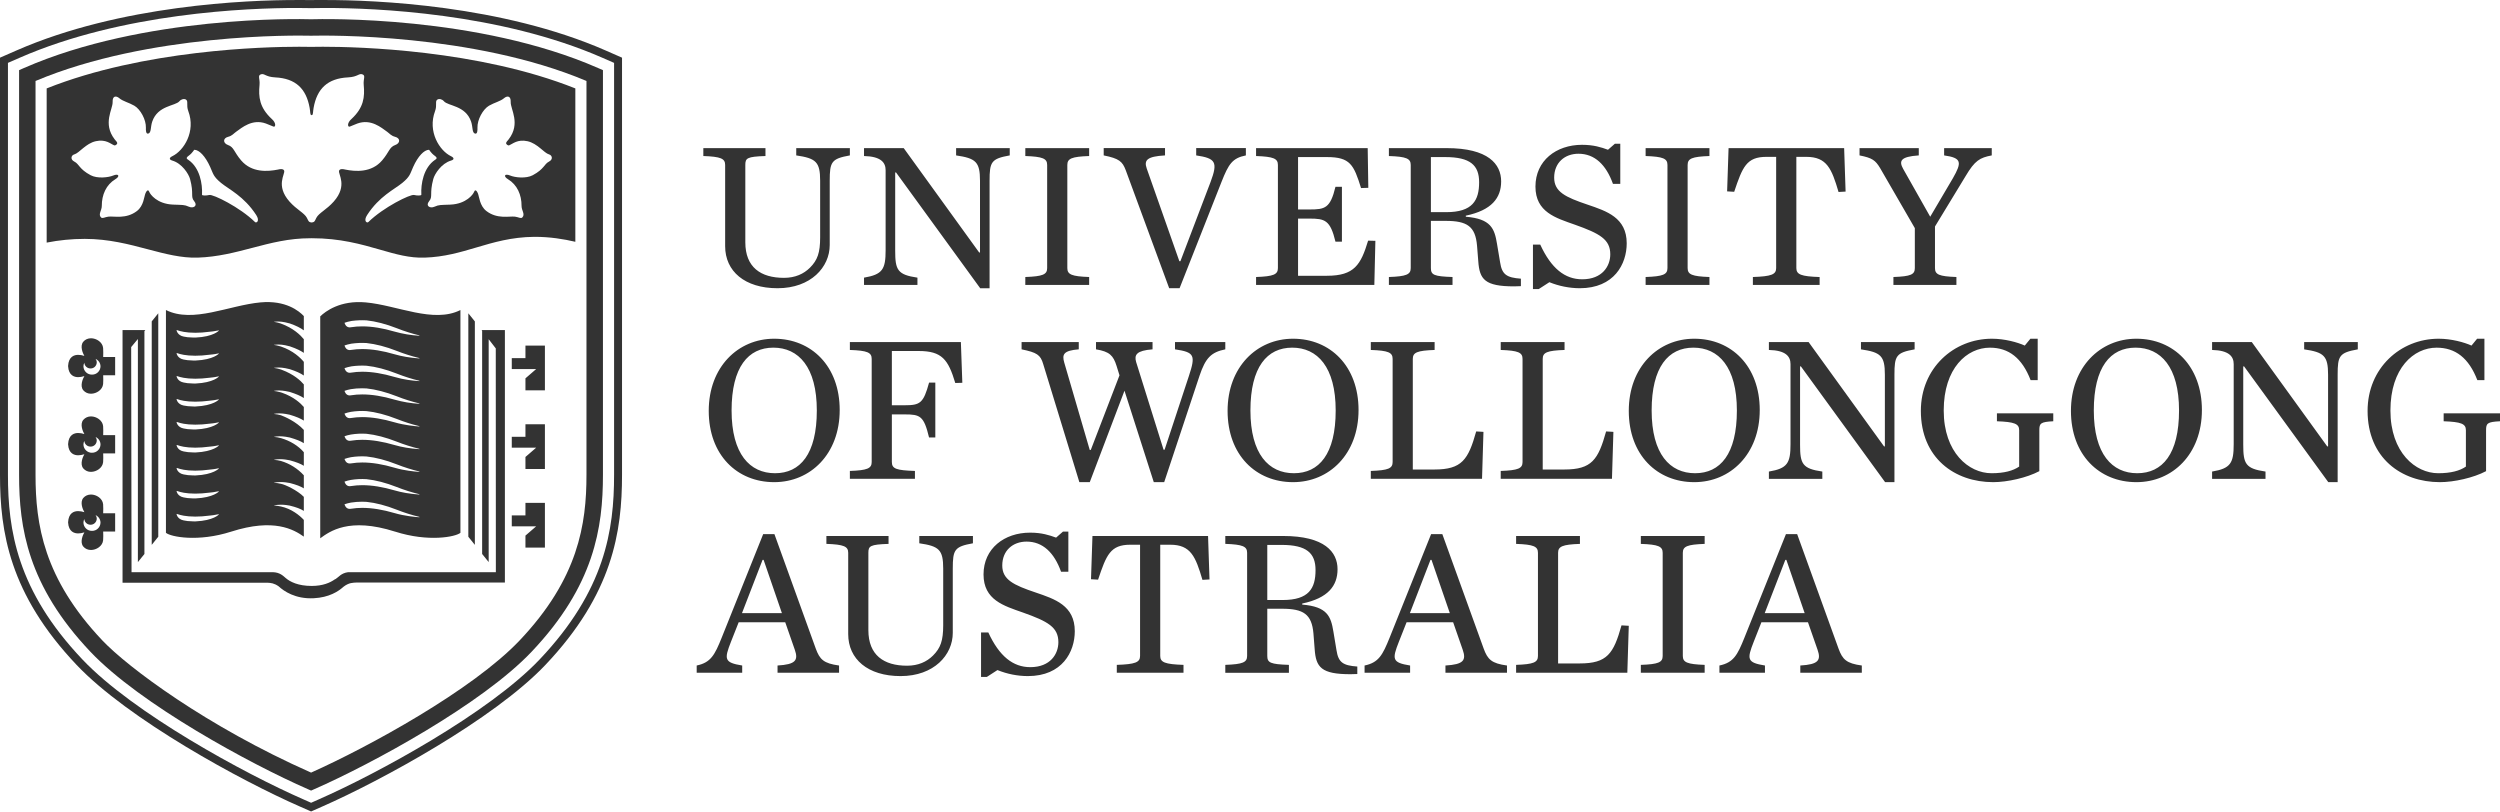 <svg xmlns="http://www.w3.org/2000/svg" width="117" height="38" viewBox="0 0 117 38" fill="none"><path fill-rule="evenodd" clip-rule="evenodd" d="M33.937 11.524V7.72C33.937 7.419 33.732 7.331 32.916 7.302V6.933H35.824V7.302C34.959 7.331 34.881 7.399 34.881 7.72V11.339C34.881 12.507 35.6 13.003 36.69 13.003C37.216 13.003 37.615 12.818 37.907 12.527C38.257 12.176 38.383 11.835 38.383 11.106V8.46C38.383 7.575 38.188 7.409 37.264 7.273V6.933H39.774V7.273C38.908 7.429 38.831 7.575 38.831 8.46V11.466C38.831 12.497 37.955 13.489 36.388 13.489C34.851 13.489 33.937 12.691 33.937 11.524ZM41.934 8.07H41.895V11.738C41.895 12.633 42.002 12.857 42.936 12.994V13.334H40.436V12.994C41.302 12.847 41.447 12.604 41.447 11.709V7.964C41.447 7.603 41.224 7.321 40.436 7.302V6.932H42.294L45.825 11.816H45.864V8.46C45.864 7.575 45.67 7.409 44.746 7.273V6.932H47.256V7.273C46.389 7.429 46.312 7.574 46.312 8.46V13.49H45.874L41.934 8.07ZM47.985 12.964C48.802 12.935 49.007 12.847 49.007 12.546V7.72C49.007 7.419 48.802 7.331 47.985 7.302V6.932H50.972V7.302C50.154 7.331 49.951 7.419 49.951 7.72V12.546C49.951 12.847 50.154 12.935 50.972 12.964V13.334H47.984L47.985 12.964ZM52.684 7.964C52.529 7.554 52.373 7.418 51.653 7.273V6.931H54.523V7.273C53.677 7.322 53.531 7.495 53.667 7.886L55.194 12.225H55.243L56.654 8.518C57.004 7.584 56.897 7.41 55.982 7.273V6.931H58.307V7.273C57.675 7.4 57.5 7.672 57.169 8.508L55.204 13.489H54.718L52.684 7.964ZM58.784 12.964C59.6 12.935 59.806 12.847 59.806 12.546V7.72C59.806 7.419 59.6 7.331 58.784 7.302V6.932H64.008L64.037 8.79L63.697 8.801C63.356 7.71 63.191 7.351 62.101 7.351H60.749V9.803H61.284C62.004 9.803 62.257 9.753 62.5 8.742H62.802V11.31H62.5C62.257 10.298 62.004 10.23 61.284 10.23H60.749V12.906H62.101C63.385 12.906 63.687 12.39 64.028 11.262L64.368 11.271L64.319 13.334H58.784V12.964ZM66.966 12.546C66.966 12.867 67.112 12.935 67.978 12.964V13.334H65V12.964C65.818 12.935 66.022 12.847 66.022 12.546V7.721C66.022 7.419 65.818 7.33 65 7.302V6.932H67.705C69.651 6.932 70.254 7.681 70.254 8.489C70.254 9.267 69.806 9.841 68.6 10.093V10.143C69.777 10.24 69.943 10.697 70.059 11.407L70.206 12.283C70.293 12.847 70.507 12.993 71.178 13.042V13.392C71.11 13.392 70.925 13.402 70.857 13.402C69.485 13.402 69.243 13.071 69.184 12.234L69.125 11.494C69.047 10.59 68.659 10.337 67.656 10.337H66.966V12.546ZM67.686 9.929C68.911 9.929 69.223 9.384 69.223 8.528C69.223 7.73 68.805 7.351 67.637 7.351H66.966V9.929H67.686ZM71.742 11.446H72.083C72.598 12.565 73.24 13.071 74.048 13.071C74.992 13.071 75.361 12.449 75.361 11.904C75.361 11.203 74.874 10.931 73.698 10.513C72.813 10.2 71.859 9.929 71.859 8.732C71.859 7.517 72.832 6.777 74.038 6.777C74.583 6.777 74.943 6.894 75.254 7.009L75.575 6.728H75.829V8.606H75.487C75.166 7.711 74.632 7.195 73.873 7.195C73.231 7.195 72.735 7.613 72.735 8.314C72.735 8.975 73.26 9.228 74.301 9.578C75.186 9.88 76.13 10.181 76.13 11.388C76.13 12.351 75.547 13.489 73.931 13.489C73.444 13.486 72.962 13.39 72.511 13.207L72.014 13.528H71.742V11.446ZM77.015 12.964C77.833 12.935 78.037 12.847 78.037 12.546V7.72C78.037 7.419 77.833 7.331 77.015 7.302V6.932H80.002V7.302C79.184 7.331 78.981 7.419 78.981 7.72V12.546C78.981 12.847 79.184 12.935 80.002 12.964V13.334H77.015V12.964ZM82.035 12.964C82.901 12.935 83.124 12.847 83.124 12.546V7.341H82.667C81.733 7.341 81.549 7.818 81.16 8.976L80.829 8.956L80.897 6.932H86.306L86.374 8.966L86.044 8.985C85.723 7.896 85.498 7.341 84.536 7.341H84.069V12.546C84.069 12.848 84.292 12.936 85.158 12.965V13.334H82.035V12.964ZM91.394 8.343C91.823 7.593 91.813 7.39 90.985 7.273V6.933H93.214V7.273C92.659 7.379 92.425 7.506 91.988 8.246L90.557 10.6V12.546C90.557 12.847 90.743 12.935 91.56 12.964V13.334H88.612V12.964C89.429 12.935 89.614 12.847 89.614 12.546V10.677L87.989 7.866C87.766 7.497 87.619 7.39 87.026 7.273V6.933H89.799V7.273C88.933 7.331 88.864 7.536 89.069 7.905L90.334 10.143L91.394 8.343ZM33.169 19.228C33.169 17.176 34.54 15.852 36.232 15.852C37.974 15.852 39.298 17.137 39.298 19.189C39.298 21.252 37.926 22.565 36.233 22.565C34.491 22.565 33.169 21.291 33.169 19.228ZM38.227 19.21C38.227 17.176 37.371 16.27 36.194 16.27C35.017 16.27 34.238 17.176 34.238 19.21C34.238 21.252 35.094 22.147 36.272 22.147C37.449 22.147 38.227 21.252 38.227 19.21ZM39.774 22.04C40.592 22.011 40.795 21.923 40.795 21.622V16.796C40.795 16.495 40.592 16.407 39.774 16.378V16.008H44.969L45.037 17.915L44.707 17.924C44.376 16.825 44.084 16.427 42.994 16.427H41.739V18.966H42.342C43.063 18.966 43.218 18.869 43.481 17.905H43.773V20.474H43.48C43.237 19.462 43.063 19.394 42.342 19.394H41.739V21.622C41.739 21.943 41.954 22.011 42.819 22.04V22.409H39.774V22.04ZM52.256 17.127C52.1 16.63 51.925 16.455 51.293 16.349V16.009H53.939V16.349C53.19 16.407 53.073 16.602 53.171 16.942L54.455 21.048H54.503L55.641 17.595C55.962 16.622 55.904 16.485 54.99 16.349V16.009H57.344V16.349C56.682 16.485 56.42 16.747 56.138 17.585L54.484 22.565H53.997L52.626 18.285L51.001 22.565H50.514L48.822 17.039C48.696 16.602 48.52 16.496 47.81 16.349V16.009H50.486V16.349C49.775 16.407 49.697 16.582 49.805 16.962L51 21.057H51.049L52.392 17.565L52.256 17.127ZM57.451 19.228C57.451 17.176 58.822 15.852 60.514 15.852C62.257 15.852 63.58 17.137 63.58 19.189C63.58 21.252 62.208 22.565 60.515 22.565C58.773 22.565 57.451 21.291 57.451 19.228ZM62.51 19.21C62.51 17.176 61.654 16.27 60.476 16.27C59.299 16.27 58.52 17.176 58.52 19.21C58.52 21.252 59.377 22.147 60.554 22.147C61.732 22.147 62.51 21.252 62.51 19.21ZM64.154 22.04C64.972 22.011 65.175 21.923 65.175 21.622V16.796C65.175 16.495 64.971 16.407 64.154 16.378V16.008H67.14V16.378C66.323 16.407 66.119 16.495 66.119 16.796V21.973H67.131C68.415 21.973 68.716 21.515 69.086 20.191L69.426 20.211L69.359 22.409H64.154V22.04ZM70.234 22.04C71.051 22.011 71.255 21.923 71.255 21.622V16.796C71.255 16.495 71.051 16.407 70.234 16.378V16.008H73.221V16.378C72.403 16.407 72.199 16.495 72.199 16.796V21.973H73.211C74.496 21.973 74.797 21.515 75.166 20.191L75.507 20.211L75.44 22.409H70.233L70.234 22.04ZM76.227 19.228C76.227 17.176 77.598 15.852 79.291 15.852C81.033 15.852 82.356 17.137 82.356 19.189C82.356 21.252 80.984 22.565 79.291 22.565C77.55 22.565 76.227 21.291 76.227 19.228ZM81.286 19.21C81.286 17.176 80.43 16.27 79.252 16.27C78.075 16.27 77.297 17.176 77.297 19.21C77.297 21.252 78.153 22.147 79.33 22.147C80.508 22.147 81.286 21.252 81.286 19.21ZM84.282 17.147H84.243V20.814C84.243 21.709 84.35 21.933 85.285 22.069V22.411H82.784V22.069C83.65 21.923 83.796 21.679 83.796 20.785V17.04C83.796 16.679 83.573 16.397 82.784 16.378V16.008H84.642L88.174 20.892H88.212V17.535C88.212 16.65 88.018 16.486 87.093 16.35V16.008H89.604V16.35C88.738 16.505 88.66 16.65 88.66 17.535V22.565H88.223L84.282 17.147ZM89.896 19.228C89.896 17.226 91.433 15.852 93.222 15.852C93.817 15.852 94.419 16.019 94.76 16.173L95.023 15.852H95.364V17.789H95.032C94.634 16.757 94.011 16.271 93.126 16.271C92.055 16.271 90.966 17.225 90.966 19.21C90.966 21.184 92.143 22.147 93.203 22.147C93.796 22.147 94.215 22.031 94.497 21.836V20.133C94.497 19.832 94.274 19.745 93.456 19.715V19.345H96.093V19.715C95.499 19.745 95.441 19.812 95.441 20.133V22.05C94.857 22.36 93.943 22.565 93.281 22.565C91.481 22.565 89.896 21.437 89.896 19.228ZM96.92 19.228C96.92 17.176 98.291 15.852 99.984 15.852C101.726 15.852 103.049 17.137 103.049 19.189C103.049 21.252 101.677 22.565 99.984 22.565C98.243 22.565 96.92 21.291 96.92 19.228ZM101.979 19.21C101.979 17.176 101.123 16.27 99.945 16.27C98.768 16.27 97.99 17.176 97.99 19.21C97.99 21.252 98.846 22.147 100.023 22.147C101.2 22.147 101.979 21.252 101.979 19.21ZM105.023 17.147H104.984V20.814C104.984 21.709 105.092 21.933 106.026 22.069V22.411H103.526V22.069C104.391 21.923 104.537 21.679 104.537 20.785V17.04C104.537 16.679 104.313 16.397 103.526 16.378V16.008H105.383L108.915 20.892H108.954V17.535C108.954 16.65 108.759 16.486 107.835 16.35V16.008H110.345V16.35C109.479 16.505 109.402 16.65 109.402 17.535V22.565H108.964L105.023 17.147ZM110.803 19.228C110.803 17.226 112.34 15.852 114.129 15.852C114.723 15.852 115.326 16.019 115.666 16.173L115.929 15.852H116.271V17.789H115.939C115.541 16.757 114.918 16.271 114.033 16.271C112.962 16.271 111.872 17.225 111.872 19.21C111.872 21.184 113.05 22.147 114.11 22.147C114.704 22.147 115.122 22.031 115.404 21.836V20.133C115.404 19.832 115.18 19.745 114.363 19.715V19.345H117V19.715C116.406 19.745 116.348 19.812 116.348 20.133V22.05C115.764 22.36 114.85 22.565 114.188 22.565C112.388 22.565 110.803 21.437 110.803 19.228ZM36.749 29.122H34.57L34.209 30.036C33.889 30.853 33.889 31.009 34.735 31.146V31.485H32.605V31.146C33.266 31.009 33.451 30.649 33.772 29.851L35.717 24.997H36.243L38.179 30.357C38.364 30.863 38.548 31.048 39.268 31.146V31.485H36.389V31.146C37.235 31.096 37.371 30.903 37.196 30.406L36.749 29.122ZM36.593 28.694L35.737 26.203H35.688L34.725 28.694H36.593ZM39.696 29.676V25.872C39.696 25.571 39.492 25.483 38.675 25.453V25.084H41.584V25.454C40.718 25.483 40.64 25.552 40.64 25.872V29.491C40.64 30.658 41.36 31.155 42.45 31.155C42.975 31.155 43.374 30.971 43.666 30.679C44.016 30.328 44.142 29.987 44.142 29.258V26.611C44.142 25.726 43.948 25.56 43.023 25.426V25.084H45.533V25.426C44.668 25.581 44.59 25.726 44.59 26.611V29.618C44.59 30.649 43.714 31.641 42.147 31.641C40.61 31.641 39.696 30.843 39.696 29.676ZM45.913 29.599H46.253C46.769 30.716 47.411 31.223 48.218 31.223C49.162 31.223 49.532 30.601 49.532 30.056C49.532 29.354 49.045 29.082 47.869 28.665C46.983 28.353 46.029 28.081 46.029 26.883C46.029 25.669 47.002 24.928 48.209 24.928C48.754 24.928 49.113 25.046 49.425 25.161L49.746 24.88H49.999V26.758H49.658C49.337 25.863 48.802 25.347 48.044 25.347C47.401 25.347 46.906 25.765 46.906 26.466C46.906 27.126 47.43 27.381 48.471 27.73C49.356 28.032 50.3 28.333 50.3 29.54C50.3 30.503 49.717 31.641 48.102 31.641C47.614 31.639 47.132 31.543 46.681 31.359L46.185 31.68H45.913V29.599ZM52.266 31.116C53.131 31.087 53.355 30.999 53.355 30.698V25.493H52.898C51.964 25.493 51.779 25.969 51.39 27.128L51.059 27.108L51.127 25.084H56.537L56.605 27.118L56.274 27.137C55.953 26.048 55.729 25.493 54.766 25.493H54.299V30.698C54.299 30.999 54.523 31.087 55.388 31.116V31.485H52.266V31.116ZM59.309 30.697C59.309 31.018 59.455 31.086 60.321 31.116V31.486H57.344V31.116C58.161 31.086 58.365 30.999 58.365 30.697V25.872C58.365 25.571 58.161 25.483 57.344 25.453V25.084H60.049C61.994 25.084 62.597 25.834 62.597 26.64C62.597 27.419 62.15 27.993 60.944 28.245V28.295C62.121 28.392 62.286 28.849 62.403 29.559L62.549 30.436C62.636 31 62.85 31.146 63.522 31.194V31.544C63.453 31.544 63.268 31.553 63.2 31.553C61.829 31.553 61.586 31.223 61.527 30.386L61.469 29.646C61.391 28.743 61.002 28.489 59.999 28.489H59.309V30.697ZM60.029 28.081C61.255 28.081 61.567 27.537 61.567 26.68C61.567 25.882 61.147 25.502 59.98 25.502H59.309V28.081H60.029ZM68.006 29.122H65.828L65.467 30.036C65.146 30.853 65.146 31.009 65.993 31.146V31.485H63.862V31.146C64.524 31.009 64.709 30.649 65.031 29.851L66.976 24.997H67.501L69.437 30.357C69.622 30.863 69.807 31.048 70.527 31.146V31.485H67.647V31.146C68.494 31.096 68.629 30.903 68.454 30.406L68.007 29.122H68.006ZM67.851 28.694L66.995 26.203H66.946L65.983 28.694H67.851ZM70.954 31.116C71.771 31.087 71.976 30.999 71.976 30.698V25.872C71.976 25.571 71.771 25.483 70.954 25.454V25.084H73.941V25.454C73.123 25.483 72.919 25.571 72.919 25.872V31.049H73.931C75.216 31.049 75.517 30.591 75.886 29.267L76.227 29.287L76.159 31.485H70.954V31.116ZM76.791 31.116C77.609 31.087 77.813 30.999 77.813 30.698V25.872C77.813 25.571 77.609 25.483 76.791 25.454V25.084H79.778V25.454C78.96 25.483 78.756 25.571 78.756 25.872V30.698C78.756 30.999 78.961 31.087 79.778 31.116V31.485H76.791V31.116ZM84.613 29.122H82.434L82.074 30.036C81.753 30.853 81.753 31.009 82.6 31.146V31.485H80.469V31.146C81.131 31.009 81.316 30.649 81.636 29.851L83.582 24.997H84.107L86.044 30.357C86.229 30.863 86.413 31.048 87.133 31.146V31.485H84.254V31.146C85.1 31.096 85.236 30.903 85.061 30.406L84.613 29.122ZM84.458 28.694L83.602 26.203H83.553L82.589 28.694H84.458Z" fill="#333333"></path><path fill-rule="evenodd" clip-rule="evenodd" d="M15.11 2.188C14.872 2.188 14.706 2.191 14.625 2.193C14.579 2.196 14.532 2.196 14.486 2.193C14.324 2.189 14.162 2.188 14.001 2.188C12.351 2.188 6.716 2.331 2.184 4.138V11.354C2.767 11.239 3.359 11.18 3.953 11.18H3.983C5.091 11.183 6.026 11.43 6.93 11.669L6.936 11.671C7.737 11.883 8.495 12.081 9.249 12.057C10.18 12.027 11.002 11.811 11.796 11.603C12.685 11.369 13.524 11.15 14.521 11.15L14.594 11.149C15.921 11.149 16.911 11.433 17.786 11.684L17.795 11.687C18.532 11.899 19.168 12.081 19.872 12.057C20.792 12.028 21.551 11.802 22.287 11.584C23.099 11.343 23.938 11.094 25.003 11.084H25.026C25.743 11.084 26.373 11.187 26.926 11.316V4.138C22.392 2.331 16.759 2.188 15.11 2.188ZM8.838 9.673C8.623 9.575 8.544 9.595 8.091 9.575C7.339 9.541 7.025 9.085 6.989 8.985C6.952 8.885 6.888 8.864 6.807 9.049C6.743 9.194 6.73 9.631 6.407 9.877C5.899 10.265 5.337 10.107 5.073 10.139C4.904 10.159 4.798 10.244 4.728 10.175C4.583 10.03 4.765 9.848 4.764 9.64C4.76 9.117 4.97 8.644 5.4 8.386C5.628 8.25 5.561 8.105 5.294 8.216C5.074 8.307 4.555 8.369 4.239 8.199C3.694 7.906 3.715 7.682 3.476 7.561C3.277 7.46 3.331 7.264 3.476 7.226C3.712 7.162 4.012 6.713 4.484 6.608C4.956 6.504 5.183 6.738 5.341 6.8C5.409 6.827 5.478 6.739 5.483 6.723C5.504 6.643 5.398 6.573 5.364 6.518C4.794 5.776 5.284 5.108 5.271 4.777C5.258 4.463 5.449 4.481 5.581 4.594C5.752 4.741 6.031 4.799 6.285 4.946C6.573 5.112 6.841 5.606 6.828 5.977C6.822 6.093 6.828 6.277 6.934 6.253C7.088 6.218 7.037 5.95 7.124 5.692C7.385 4.927 8.203 4.969 8.399 4.736C8.479 4.641 8.62 4.606 8.705 4.662C8.825 4.739 8.706 4.918 8.813 5.201C9.17 6.156 8.603 7.052 8.064 7.31C7.918 7.38 7.901 7.467 8.064 7.515C8.514 7.646 8.829 8.136 8.895 8.378C9.085 9.086 8.9 9.191 9.092 9.421C9.266 9.631 9.052 9.77 8.839 9.673M11.935 10.393C11.226 9.697 9.965 9.081 9.795 9.125C9.673 9.156 9.45 9.165 9.454 9.112C9.481 8.608 9.354 7.846 8.809 7.478C8.682 7.406 8.75 7.347 8.831 7.288C9.027 7.142 9.072 7.009 9.099 7.01C9.32 7.015 9.606 7.302 9.836 7.813C9.985 8.145 9.977 8.255 10.345 8.56C10.714 8.864 11.419 9.182 11.991 10.063C12.172 10.342 12.005 10.454 11.935 10.393ZM16.166 7.937C15.921 7.874 15.88 7.959 15.87 7.989C15.812 8.146 16.284 8.681 15.62 9.432C15.286 9.811 14.925 9.965 14.806 10.193C14.738 10.323 14.733 10.393 14.61 10.408V10.409C14.603 10.41 14.596 10.411 14.589 10.411H14.579C14.572 10.411 14.565 10.411 14.558 10.409V10.408C14.435 10.393 14.431 10.323 14.361 10.193C14.242 9.965 13.882 9.811 13.547 9.432C12.884 8.681 13.356 8.146 13.299 7.989C13.288 7.959 13.247 7.874 13.002 7.937C12.542 8.029 11.787 8.096 11.284 7.505C10.945 7.107 10.952 6.885 10.671 6.787C10.431 6.702 10.421 6.467 10.68 6.402C10.863 6.356 10.939 6.245 11.05 6.167C11.318 5.978 11.805 5.549 12.444 5.781C12.589 5.833 12.73 5.903 12.802 5.926C12.901 5.957 12.934 5.752 12.715 5.564C12.145 5.034 12.092 4.543 12.146 3.975C12.174 3.687 12.047 3.542 12.201 3.482C12.375 3.413 12.408 3.598 12.882 3.622C13.835 3.67 14.331 4.148 14.491 5.046C14.525 5.236 14.511 5.343 14.554 5.378C14.562 5.384 14.572 5.388 14.582 5.39V5.388L14.584 5.388H14.586V5.39C14.597 5.388 14.606 5.384 14.614 5.378C14.657 5.343 14.643 5.236 14.677 5.046C14.836 4.148 15.333 3.67 16.285 3.622C16.76 3.598 16.794 3.413 16.968 3.482C17.121 3.542 16.995 3.687 17.022 3.975C17.076 4.543 17.023 5.034 16.454 5.564C16.234 5.752 16.266 5.957 16.367 5.926C16.439 5.903 16.579 5.833 16.724 5.781C17.364 5.549 17.85 5.978 18.118 6.167C18.228 6.245 18.305 6.356 18.489 6.402C18.748 6.467 18.737 6.702 18.497 6.787C18.217 6.885 18.224 7.107 17.885 7.505C17.381 8.096 16.625 8.029 16.166 7.937ZM19.719 9.112C19.721 9.165 19.5 9.156 19.378 9.125C19.207 9.081 17.947 9.697 17.238 10.393C17.167 10.454 17 10.342 17.182 10.063C17.753 9.182 18.459 8.864 18.828 8.56C19.196 8.255 19.187 8.145 19.336 7.813C19.566 7.302 19.852 7.015 20.073 7.01C20.101 7.009 20.145 7.142 20.342 7.288C20.422 7.347 20.49 7.405 20.363 7.478C19.819 7.846 19.691 8.608 19.719 9.112ZM25.696 7.561C25.457 7.683 25.479 7.907 24.933 8.2C24.617 8.369 24.099 8.308 23.879 8.216C23.611 8.105 23.545 8.25 23.772 8.386C24.203 8.645 24.413 9.117 24.409 9.641C24.408 9.849 24.589 10.031 24.444 10.176C24.375 10.245 24.268 10.16 24.099 10.139C23.836 10.108 23.273 10.266 22.766 9.878C22.443 9.631 22.429 9.194 22.365 9.049C22.284 8.864 22.22 8.886 22.184 8.986C22.148 9.086 21.833 9.542 21.081 9.576C20.628 9.596 20.55 9.576 20.334 9.674C20.12 9.771 19.906 9.631 20.08 9.421C20.272 9.192 20.088 9.087 20.278 8.378C20.343 8.137 20.658 7.647 21.108 7.515C21.271 7.468 21.254 7.381 21.108 7.311C20.569 7.052 20.003 6.156 20.36 5.202C20.466 4.919 20.348 4.74 20.467 4.662C20.553 4.606 20.693 4.642 20.773 4.736C20.97 4.969 21.787 4.928 22.048 5.692C22.136 5.95 22.084 6.219 22.238 6.254C22.345 6.278 22.349 6.093 22.345 5.977C22.332 5.606 22.599 5.113 22.887 4.946C23.141 4.799 23.421 4.741 23.591 4.594C23.723 4.481 23.914 4.464 23.901 4.778C23.888 5.108 24.378 5.777 23.808 6.518C23.774 6.574 23.669 6.644 23.689 6.723C23.694 6.74 23.763 6.828 23.831 6.801C23.989 6.738 24.217 6.505 24.688 6.609C25.16 6.714 25.461 7.163 25.696 7.226C25.841 7.265 25.896 7.461 25.696 7.561Z" fill="#333333"></path><path fill-rule="evenodd" clip-rule="evenodd" d="M14.555 0.902C13.985 0.885 6.742 0.72 1.124 3.182L0.893 3.283V22.225C0.893 24.694 1.298 27.407 4.232 30.503C6.562 32.96 11.708 35.75 14.404 36.931L14.559 37L14.714 36.931C17.411 35.746 22.555 32.953 24.878 30.503C27.813 27.408 28.218 24.694 28.218 22.225V3.283L27.987 3.182C22.368 0.72 15.125 0.885 14.555 0.902ZM27.447 22.225C27.447 24.535 27.068 27.073 24.319 29.972C22.117 32.295 17.238 34.961 14.559 36.158C9.659 33.988 5.974 31.22 4.791 29.973C2.042 27.073 1.663 24.535 1.663 22.225V3.789C6.973 1.552 13.88 1.656 14.51 1.671C14.525 1.673 14.54 1.673 14.555 1.672C14.571 1.673 14.586 1.672 14.601 1.671C15.23 1.656 22.139 1.552 27.447 3.789L27.447 22.225Z" fill="#333333"></path><path fill-rule="evenodd" clip-rule="evenodd" d="M15.22 0.373C17.522 0.373 23.393 0.601 28.196 2.705L28.739 2.943V22.225C28.739 24.802 28.316 27.633 25.256 30.861C22.881 33.367 17.658 36.207 14.924 37.408L14.56 37.57L14.194 37.408C11.462 36.212 6.238 33.376 3.855 30.861C0.794 27.633 0.372 24.802 0.372 22.225V2.942L0.915 2.705C5.718 0.601 11.588 0.373 13.889 0.373C14.227 0.373 14.458 0.378 14.555 0.381C14.652 0.378 14.881 0.373 15.22 0.373ZM15.22 0C14.877 0 14.648 -0.001 14.555 0.002C14.462 -0.001 14.232 0.001 13.889 0.001C11.565 0.001 5.633 0.231 0.765 2.364L0.224 2.601L0 2.699V22.225C0 24.88 0.435 27.795 3.584 31.117C6.006 33.671 11.286 36.541 14.045 37.75L14.41 37.91L14.56 37.977L14.71 37.91L15.075 37.749C17.834 36.536 23.113 33.662 25.526 31.117C28.676 27.795 29.111 24.88 29.111 22.225V2.699L28.888 2.601L28.346 2.363C23.477 0.232 17.544 0.001 15.221 0.001" fill="#333333"></path><path fill-rule="evenodd" clip-rule="evenodd" d="M22.564 15.48V25.926L22.87 26.306V15.875L23.202 16.305L23.206 26.778H16.294C15.965 26.819 15.844 27.016 15.707 27.098C15.696 27.105 15.684 27.11 15.671 27.113C15.452 27.269 15.108 27.422 14.588 27.422C13.955 27.422 13.575 27.229 13.371 27.052C13.247 26.948 13.103 26.791 12.775 26.778H12.666C12.645 26.779 12.624 26.779 12.603 26.778H6.156L6.139 16.244L6.453 15.865V26.306L6.759 25.927V15.499L6.801 15.448H5.735V27.272H12.523C12.672 27.279 12.829 27.292 13.037 27.438C13.284 27.666 13.824 28.039 14.675 27.998C15.403 27.964 15.845 27.671 16.069 27.465C16.336 27.258 16.521 27.273 16.706 27.262H23.629V15.447H22.539L22.564 15.48ZM24.591 24.121H23.951V24.631H25.094L24.596 25.062H24.591V25.629H25.502V23.534H24.591V24.121ZM24.591 16.174V16.761H23.951V17.271H25.094L24.596 17.702H24.591V18.269H25.502V16.174H24.591ZM22.223 15.042L21.918 14.662V25.12L22.223 25.5V15.042ZM24.591 20.442H23.951V20.951H25.094L24.596 21.382H24.591V21.949H25.502V19.855H24.591V20.442ZM7.407 14.662L7.101 15.041V25.5L7.407 25.119V14.662V14.662ZM10.822 24.88C12.821 24.24 13.746 24.78 14.219 25.114V24.332C14.021 24.117 13.638 23.808 13.145 23.703L13.131 23.701C13.036 23.678 12.939 23.666 12.842 23.664C12.822 23.663 12.823 23.655 12.833 23.653C12.921 23.633 13.026 23.62 13.146 23.62C13.325 23.62 13.492 23.649 13.556 23.661C13.86 23.735 14.073 23.815 14.219 23.911V23.253C13.926 22.951 13.337 22.675 13.15 22.643L13.136 22.64C13.035 22.614 12.932 22.6 12.828 22.597C12.814 22.596 12.825 22.591 12.834 22.588C12.918 22.571 13.017 22.559 13.129 22.559C13.299 22.559 13.458 22.585 13.563 22.605C13.863 22.682 14.074 22.762 14.219 22.856V22.244C13.929 21.927 13.559 21.696 13.148 21.574L13.134 21.571C13.035 21.545 12.934 21.529 12.831 21.523C12.819 21.522 12.822 21.517 12.833 21.515C12.913 21.499 13.004 21.489 13.107 21.489C13.284 21.489 13.451 21.519 13.561 21.542C13.863 21.624 14.074 21.706 14.219 21.799V21.163C13.961 20.865 13.585 20.631 13.15 20.505L13.135 20.502C13.035 20.473 12.933 20.456 12.829 20.448C12.819 20.447 12.82 20.443 12.829 20.442C12.906 20.428 12.992 20.418 13.089 20.418C13.293 20.418 13.49 20.46 13.564 20.476C13.863 20.562 14.074 20.645 14.219 20.741V20.12C13.85 19.722 13.32 19.499 13.15 19.435L13.135 19.431C13.045 19.405 12.952 19.387 12.858 19.379C12.848 19.378 12.837 19.377 12.827 19.375C12.818 19.374 12.822 19.369 12.831 19.367C12.899 19.355 12.98 19.346 13.07 19.346C13.28 19.346 13.492 19.395 13.562 19.41C13.862 19.499 14.072 19.588 14.219 19.684V19.047C14.066 18.87 13.75 18.574 13.201 18.381L13.134 18.36C12.997 18.319 12.894 18.308 12.839 18.3C12.818 18.298 12.821 18.292 12.833 18.29C12.896 18.281 12.969 18.273 13.049 18.273C13.269 18.273 13.489 18.327 13.562 18.343C13.861 18.438 14.072 18.528 14.219 18.629V17.991C14.069 17.814 13.754 17.518 13.177 17.303L13.129 17.287C13.033 17.256 12.935 17.234 12.836 17.221C12.82 17.219 12.823 17.213 12.838 17.211C12.895 17.204 12.96 17.199 13.031 17.199C13.255 17.199 13.477 17.256 13.56 17.277C13.857 17.373 14.069 17.469 14.219 17.575V16.935C14.056 16.739 13.716 16.41 13.149 16.218L13.135 16.214C13 16.17 12.896 16.155 12.84 16.146C12.837 16.145 12.834 16.145 12.832 16.145C12.816 16.142 12.821 16.137 12.831 16.136C12.893 16.127 12.955 16.123 13.018 16.123C13.246 16.123 13.486 16.187 13.565 16.209C13.892 16.32 14.09 16.424 14.219 16.515V15.874C14.058 15.678 13.727 15.355 13.151 15.145L13.136 15.139C13.036 15.105 12.932 15.079 12.826 15.063C12.816 15.062 12.818 15.058 12.828 15.057C12.886 15.05 12.944 15.047 13.003 15.046C13.237 15.046 13.485 15.116 13.567 15.139C13.853 15.24 14.066 15.345 14.219 15.46V14.792C13.995 14.554 13.373 14.045 12.2 14.151C10.716 14.286 9.03 15.144 7.766 14.509V24.936C7.991 25.124 9.26 25.38 10.822 24.88ZM8.267 15.449L8.279 15.447L8.311 15.458C8.428 15.5 8.692 15.574 9.138 15.574C9.343 15.574 9.565 15.558 9.798 15.527C9.869 15.521 10.055 15.503 10.235 15.462C10.238 15.462 10.24 15.462 10.242 15.463C10.244 15.464 10.246 15.465 10.248 15.467C10.25 15.471 9.999 15.76 9.151 15.798L9.116 15.798C9.089 15.798 9.062 15.797 9.035 15.796L9.006 15.795C8.783 15.787 8.755 15.783 8.596 15.752C8.301 15.695 8.264 15.463 8.264 15.461C8.264 15.459 8.264 15.457 8.264 15.455C8.265 15.453 8.266 15.451 8.267 15.449ZM8.267 16.526L8.279 16.523L8.311 16.533C8.428 16.576 8.692 16.648 9.138 16.648C9.343 16.648 9.565 16.634 9.798 16.602C9.869 16.597 10.055 16.579 10.235 16.537C10.242 16.537 10.245 16.539 10.248 16.542C10.25 16.547 9.999 16.835 9.151 16.873C9.139 16.874 9.127 16.874 9.116 16.874C9.088 16.874 9.062 16.873 9.035 16.872L9.006 16.87C8.783 16.861 8.755 16.858 8.596 16.827C8.301 16.771 8.264 16.539 8.264 16.536C8.263 16.534 8.264 16.532 8.264 16.531C8.265 16.529 8.266 16.527 8.267 16.526ZM8.267 17.601L8.279 17.599L8.311 17.609C8.428 17.651 8.692 17.724 9.138 17.724C9.343 17.724 9.565 17.709 9.798 17.679C9.869 17.672 10.055 17.654 10.235 17.612C10.242 17.612 10.245 17.614 10.248 17.617C10.25 17.623 9.999 17.91 9.151 17.949L9.116 17.95C9.089 17.95 9.062 17.949 9.035 17.947L9.006 17.946C8.783 17.937 8.755 17.934 8.596 17.902C8.301 17.846 8.264 17.614 8.264 17.612C8.263 17.61 8.264 17.608 8.264 17.606C8.265 17.604 8.266 17.603 8.267 17.601ZM8.267 18.677L8.279 18.675L8.311 18.684C8.428 18.727 8.692 18.799 9.138 18.799C9.343 18.799 9.565 18.784 9.798 18.754C9.945 18.742 10.091 18.72 10.235 18.688C10.242 18.688 10.245 18.689 10.248 18.693C10.25 18.698 9.999 18.986 9.151 19.024C9.139 19.025 9.127 19.025 9.116 19.026C9.088 19.026 9.062 19.024 9.035 19.023L9.006 19.021C8.868 19.021 8.731 19.006 8.596 18.979C8.301 18.922 8.264 18.689 8.264 18.687C8.263 18.685 8.264 18.683 8.264 18.681C8.265 18.679 8.266 18.678 8.267 18.677ZM8.267 19.752L8.279 19.75L8.311 19.758C8.428 19.802 8.692 19.874 9.138 19.874C9.359 19.874 9.579 19.859 9.798 19.829C9.869 19.824 10.055 19.805 10.235 19.763C10.242 19.763 10.245 19.765 10.248 19.77C10.25 19.773 9.999 20.061 9.151 20.1H9.116C9.088 20.1 9.062 20.1 9.035 20.098L9.006 20.097C8.783 20.088 8.755 20.084 8.596 20.053C8.301 19.997 8.264 19.765 8.264 19.762C8.263 19.76 8.264 19.758 8.264 19.757C8.265 19.755 8.266 19.753 8.267 19.752ZM8.267 20.827L8.279 20.826L8.311 20.834C8.428 20.878 8.692 20.951 9.138 20.951C9.343 20.951 9.565 20.935 9.798 20.904C9.869 20.899 10.055 20.881 10.235 20.838C10.242 20.838 10.245 20.841 10.248 20.845C10.25 20.849 9.999 21.136 9.151 21.176H9.116C9.089 21.176 9.062 21.175 9.035 21.173L9.006 21.172C8.868 21.172 8.73 21.157 8.596 21.128C8.301 21.072 8.264 20.84 8.264 20.837C8.264 20.836 8.264 20.834 8.264 20.832C8.265 20.83 8.266 20.828 8.267 20.827ZM8.267 21.903L8.279 21.901L8.311 21.91C8.428 21.954 8.692 22.027 9.138 22.027C9.343 22.027 9.565 22.011 9.798 21.98C9.869 21.974 10.055 21.956 10.235 21.914C10.242 21.914 10.245 21.916 10.248 21.92C10.25 21.924 9.999 22.213 9.151 22.251H9.116C9.088 22.251 9.062 22.25 9.035 22.249L9.006 22.248C8.868 22.248 8.73 22.233 8.596 22.204C8.301 22.147 8.264 21.916 8.264 21.913C8.263 21.909 8.264 21.905 8.267 21.903ZM8.267 22.978L8.279 22.976L8.311 22.985C8.428 23.029 8.692 23.102 9.138 23.102C9.343 23.102 9.565 23.086 9.798 23.056C9.869 23.05 10.055 23.031 10.235 22.99C10.242 22.99 10.245 22.992 10.248 22.996C10.25 23 9.999 23.288 9.151 23.326H9.116C9.088 23.326 9.062 23.326 9.035 23.325L9.006 23.324C8.783 23.315 8.755 23.311 8.596 23.279C8.301 23.223 8.264 22.991 8.264 22.989C8.263 22.984 8.264 22.981 8.267 22.978ZM8.264 24.065C8.263 24.063 8.263 24.061 8.264 24.059C8.265 24.057 8.266 24.055 8.267 24.053L8.279 24.051L8.311 24.062C8.428 24.104 8.692 24.177 9.138 24.177C9.343 24.177 9.565 24.162 9.798 24.131C9.869 24.125 10.055 24.106 10.235 24.065C10.238 24.065 10.24 24.066 10.242 24.067C10.245 24.068 10.246 24.069 10.248 24.071C10.25 24.076 9.999 24.363 9.151 24.401L9.116 24.402C9.089 24.402 9.062 24.401 9.035 24.399L9.006 24.398C8.783 24.39 8.755 24.387 8.596 24.355C8.301 24.299 8.264 24.067 8.264 24.065ZM4.826 23.598C4.799 23.326 4.511 23.144 4.26 23.144C4.115 23.144 3.987 23.201 3.9 23.303C3.723 23.512 3.885 23.865 3.949 23.97C3.855 23.939 3.757 23.922 3.658 23.92C3.454 23.92 3.208 24.011 3.186 24.446C3.209 24.897 3.491 24.964 3.658 24.964C3.746 24.964 3.844 24.948 3.949 24.914C3.885 25.019 3.723 25.373 3.9 25.58C3.987 25.684 4.115 25.739 4.26 25.739C4.511 25.739 4.799 25.557 4.826 25.286C4.837 25.188 4.833 24.994 4.829 24.877H5.389V24.021H4.828C4.835 23.88 4.835 23.739 4.826 23.598ZM4.305 24.845C4.2 24.847 4.1 24.807 4.025 24.735C3.95 24.662 3.907 24.563 3.905 24.459C3.905 24.4 3.919 24.342 3.947 24.289C3.954 24.439 4.081 24.558 4.236 24.558C4.312 24.559 4.386 24.53 4.44 24.477C4.495 24.424 4.526 24.352 4.528 24.276C4.528 24.215 4.508 24.156 4.47 24.107C4.539 24.137 4.598 24.186 4.639 24.248C4.68 24.311 4.703 24.384 4.704 24.459C4.702 24.563 4.659 24.662 4.584 24.734C4.51 24.807 4.409 24.847 4.305 24.845ZM4.826 19.942C4.799 19.67 4.511 19.488 4.26 19.488C4.192 19.487 4.124 19.5 4.062 19.528C4 19.555 3.944 19.597 3.9 19.648C3.723 19.855 3.885 20.209 3.948 20.314C3.855 20.282 3.757 20.266 3.658 20.264C3.491 20.264 3.208 20.33 3.186 20.789C3.209 21.24 3.491 21.307 3.658 21.307C3.746 21.307 3.844 21.29 3.949 21.258C3.885 21.363 3.723 21.716 3.9 21.924C3.944 21.975 4 22.016 4.062 22.044C4.124 22.071 4.192 22.085 4.26 22.083C4.511 22.083 4.799 21.901 4.826 21.63C4.837 21.53 4.833 21.338 4.829 21.22H5.389V20.365H4.829C4.835 20.224 4.834 20.082 4.826 19.942ZM4.305 21.189C4.2 21.191 4.1 21.151 4.025 21.078C3.95 21.006 3.907 20.907 3.905 20.802C3.905 20.743 3.919 20.685 3.947 20.632C3.954 20.782 4.081 20.901 4.236 20.901C4.274 20.902 4.312 20.895 4.347 20.881C4.382 20.867 4.414 20.847 4.441 20.82C4.468 20.794 4.49 20.763 4.504 20.728C4.519 20.694 4.527 20.656 4.528 20.619C4.528 20.558 4.507 20.499 4.47 20.451C4.539 20.481 4.598 20.529 4.64 20.592C4.681 20.654 4.703 20.727 4.704 20.802C4.703 20.854 4.692 20.905 4.671 20.952C4.651 20.999 4.621 21.042 4.584 21.078C4.547 21.114 4.504 21.142 4.456 21.161C4.408 21.18 4.357 21.189 4.305 21.188L4.305 21.189ZM18.492 24.88C20.054 25.38 21.324 25.124 21.548 24.936V14.51C20.285 15.144 18.598 14.287 17.115 14.152C15.918 14.043 15.228 14.574 14.987 14.806V25.192C15.421 24.879 16.328 24.189 18.492 24.881V24.88ZM16.425 15.027L16.446 15.022L16.466 15.019C16.693 14.989 16.923 14.98 17.152 14.992C17.587 15.039 18.063 15.163 18.568 15.36C18.932 15.503 19.288 15.616 19.628 15.696L19.627 15.714C19.236 15.691 18.848 15.626 18.47 15.52C17.917 15.357 17.407 15.274 16.954 15.274C16.779 15.274 16.604 15.287 16.431 15.314C16.41 15.32 16.389 15.322 16.367 15.322C16.171 15.322 16.124 15.108 16.124 15.106C16.222 15.071 16.323 15.045 16.425 15.027ZM16.425 16.088L16.451 16.083L16.468 16.081C16.695 16.05 16.924 16.041 17.152 16.054C17.586 16.101 18.063 16.224 18.568 16.423C18.913 16.559 19.267 16.671 19.628 16.758L19.627 16.776C19.188 16.744 18.799 16.678 18.47 16.581C17.918 16.418 17.408 16.336 16.954 16.336C16.779 16.336 16.605 16.349 16.432 16.376C16.411 16.381 16.389 16.383 16.367 16.384C16.171 16.384 16.124 16.169 16.124 16.167C16.204 16.138 16.328 16.105 16.425 16.088ZM16.425 17.15C16.433 17.147 16.442 17.145 16.451 17.145L16.469 17.142C16.695 17.112 16.924 17.103 17.152 17.116C17.588 17.162 18.064 17.286 18.568 17.484C18.932 17.627 19.288 17.74 19.628 17.82L19.627 17.837C19.304 17.815 18.913 17.773 18.47 17.643C17.917 17.48 17.407 17.397 16.954 17.397C16.774 17.397 16.603 17.411 16.432 17.439C16.411 17.443 16.389 17.445 16.367 17.446C16.171 17.446 16.124 17.232 16.124 17.229C16.222 17.195 16.323 17.168 16.425 17.15ZM16.425 18.212C16.596 18.184 16.77 18.171 16.943 18.172C17.013 18.172 17.083 18.174 17.152 18.178C17.587 18.224 18.063 18.349 18.568 18.546C18.913 18.683 19.267 18.794 19.628 18.881L19.627 18.899C19.236 18.876 18.848 18.811 18.47 18.705C17.918 18.542 17.408 18.459 16.954 18.459C16.774 18.459 16.603 18.472 16.432 18.499C16.411 18.504 16.389 18.507 16.367 18.507C16.171 18.507 16.124 18.293 16.124 18.291C16.204 18.261 16.328 18.229 16.425 18.212ZM16.425 19.274C16.666 19.236 16.91 19.224 17.152 19.24C17.586 19.285 18.063 19.409 18.568 19.607C18.913 19.744 19.267 19.857 19.628 19.944L19.627 19.961C19.431 19.947 18.924 19.9 18.47 19.766C17.918 19.604 17.408 19.52 16.954 19.52C16.774 19.52 16.604 19.535 16.433 19.562C16.411 19.567 16.389 19.57 16.367 19.57C16.171 19.57 16.124 19.356 16.124 19.354C16.204 19.324 16.328 19.291 16.425 19.274ZM16.425 20.336C16.666 20.297 16.91 20.285 17.152 20.301C17.586 20.347 18.063 20.472 18.568 20.67C18.913 20.806 19.267 20.918 19.628 21.006L19.627 21.022C19.192 20.992 18.802 20.927 18.47 20.829C17.917 20.666 17.407 20.583 16.954 20.583C16.78 20.582 16.606 20.596 16.434 20.623C16.412 20.628 16.39 20.631 16.367 20.631C16.171 20.631 16.125 20.417 16.124 20.415C16.204 20.385 16.328 20.352 16.425 20.336ZM16.424 21.397C16.665 21.359 16.909 21.347 17.152 21.363C17.587 21.409 18.063 21.533 18.568 21.732C18.933 21.875 19.29 21.986 19.628 22.067L19.627 22.085C19.391 22.069 18.926 22.025 18.47 21.891C17.917 21.727 17.408 21.644 16.954 21.644C16.78 21.644 16.606 21.658 16.434 21.686C16.412 21.69 16.389 21.692 16.367 21.692C16.171 21.692 16.125 21.479 16.124 21.477C16.204 21.448 16.328 21.415 16.424 21.397ZM16.424 22.46C16.665 22.421 16.909 22.409 17.152 22.425C17.587 22.471 18.063 22.595 18.568 22.793C18.913 22.93 19.267 23.042 19.628 23.129L19.627 23.146C19.19 23.114 18.8 23.049 18.47 22.951C17.917 22.789 17.407 22.706 16.954 22.706C16.78 22.706 16.606 22.72 16.434 22.747C16.412 22.752 16.39 22.755 16.367 22.755C16.171 22.755 16.125 22.541 16.124 22.539C16.221 22.504 16.322 22.478 16.424 22.46ZM16.367 23.816C16.171 23.816 16.124 23.603 16.124 23.6C16.204 23.571 16.328 23.538 16.424 23.521C16.596 23.494 16.769 23.48 16.943 23.48C17.013 23.481 17.083 23.483 17.152 23.487C17.586 23.532 18.063 23.656 18.568 23.855C18.913 23.991 19.267 24.103 19.628 24.19L19.627 24.208C19.433 24.195 18.932 24.15 18.47 24.014C17.917 23.851 17.407 23.768 16.954 23.768C16.775 23.768 16.605 23.781 16.435 23.809C16.413 23.814 16.39 23.816 16.367 23.816ZM4.826 16.285C4.799 16.012 4.511 15.831 4.26 15.831C4.115 15.831 3.987 15.888 3.9 15.991C3.723 16.198 3.885 16.552 3.948 16.656C3.855 16.625 3.757 16.608 3.658 16.607C3.491 16.607 3.208 16.674 3.186 17.131C3.209 17.583 3.491 17.651 3.658 17.651C3.746 17.651 3.844 17.634 3.949 17.601C3.885 17.706 3.723 18.059 3.9 18.267C3.945 18.318 4 18.359 4.062 18.387C4.124 18.414 4.192 18.428 4.26 18.426C4.511 18.426 4.799 18.245 4.826 17.973C4.837 17.875 4.833 17.682 4.829 17.562H5.389V16.708H4.829C4.835 16.567 4.834 16.426 4.826 16.285ZM4.305 17.532C4.201 17.534 4.1 17.494 4.025 17.422C3.95 17.349 3.907 17.25 3.905 17.146C3.905 17.086 3.919 17.028 3.947 16.975C3.954 17.125 4.081 17.244 4.236 17.244C4.274 17.244 4.311 17.238 4.346 17.224C4.382 17.21 4.414 17.19 4.441 17.163C4.468 17.137 4.489 17.106 4.504 17.072C4.519 17.037 4.527 17 4.528 16.962C4.528 16.902 4.508 16.843 4.47 16.795C4.539 16.825 4.598 16.873 4.639 16.936C4.681 16.998 4.703 17.071 4.704 17.146C4.703 17.197 4.692 17.248 4.671 17.296C4.651 17.343 4.621 17.386 4.584 17.422C4.547 17.457 4.504 17.486 4.456 17.505C4.408 17.523 4.356 17.533 4.305 17.532Z" fill="#333333"></path></svg>